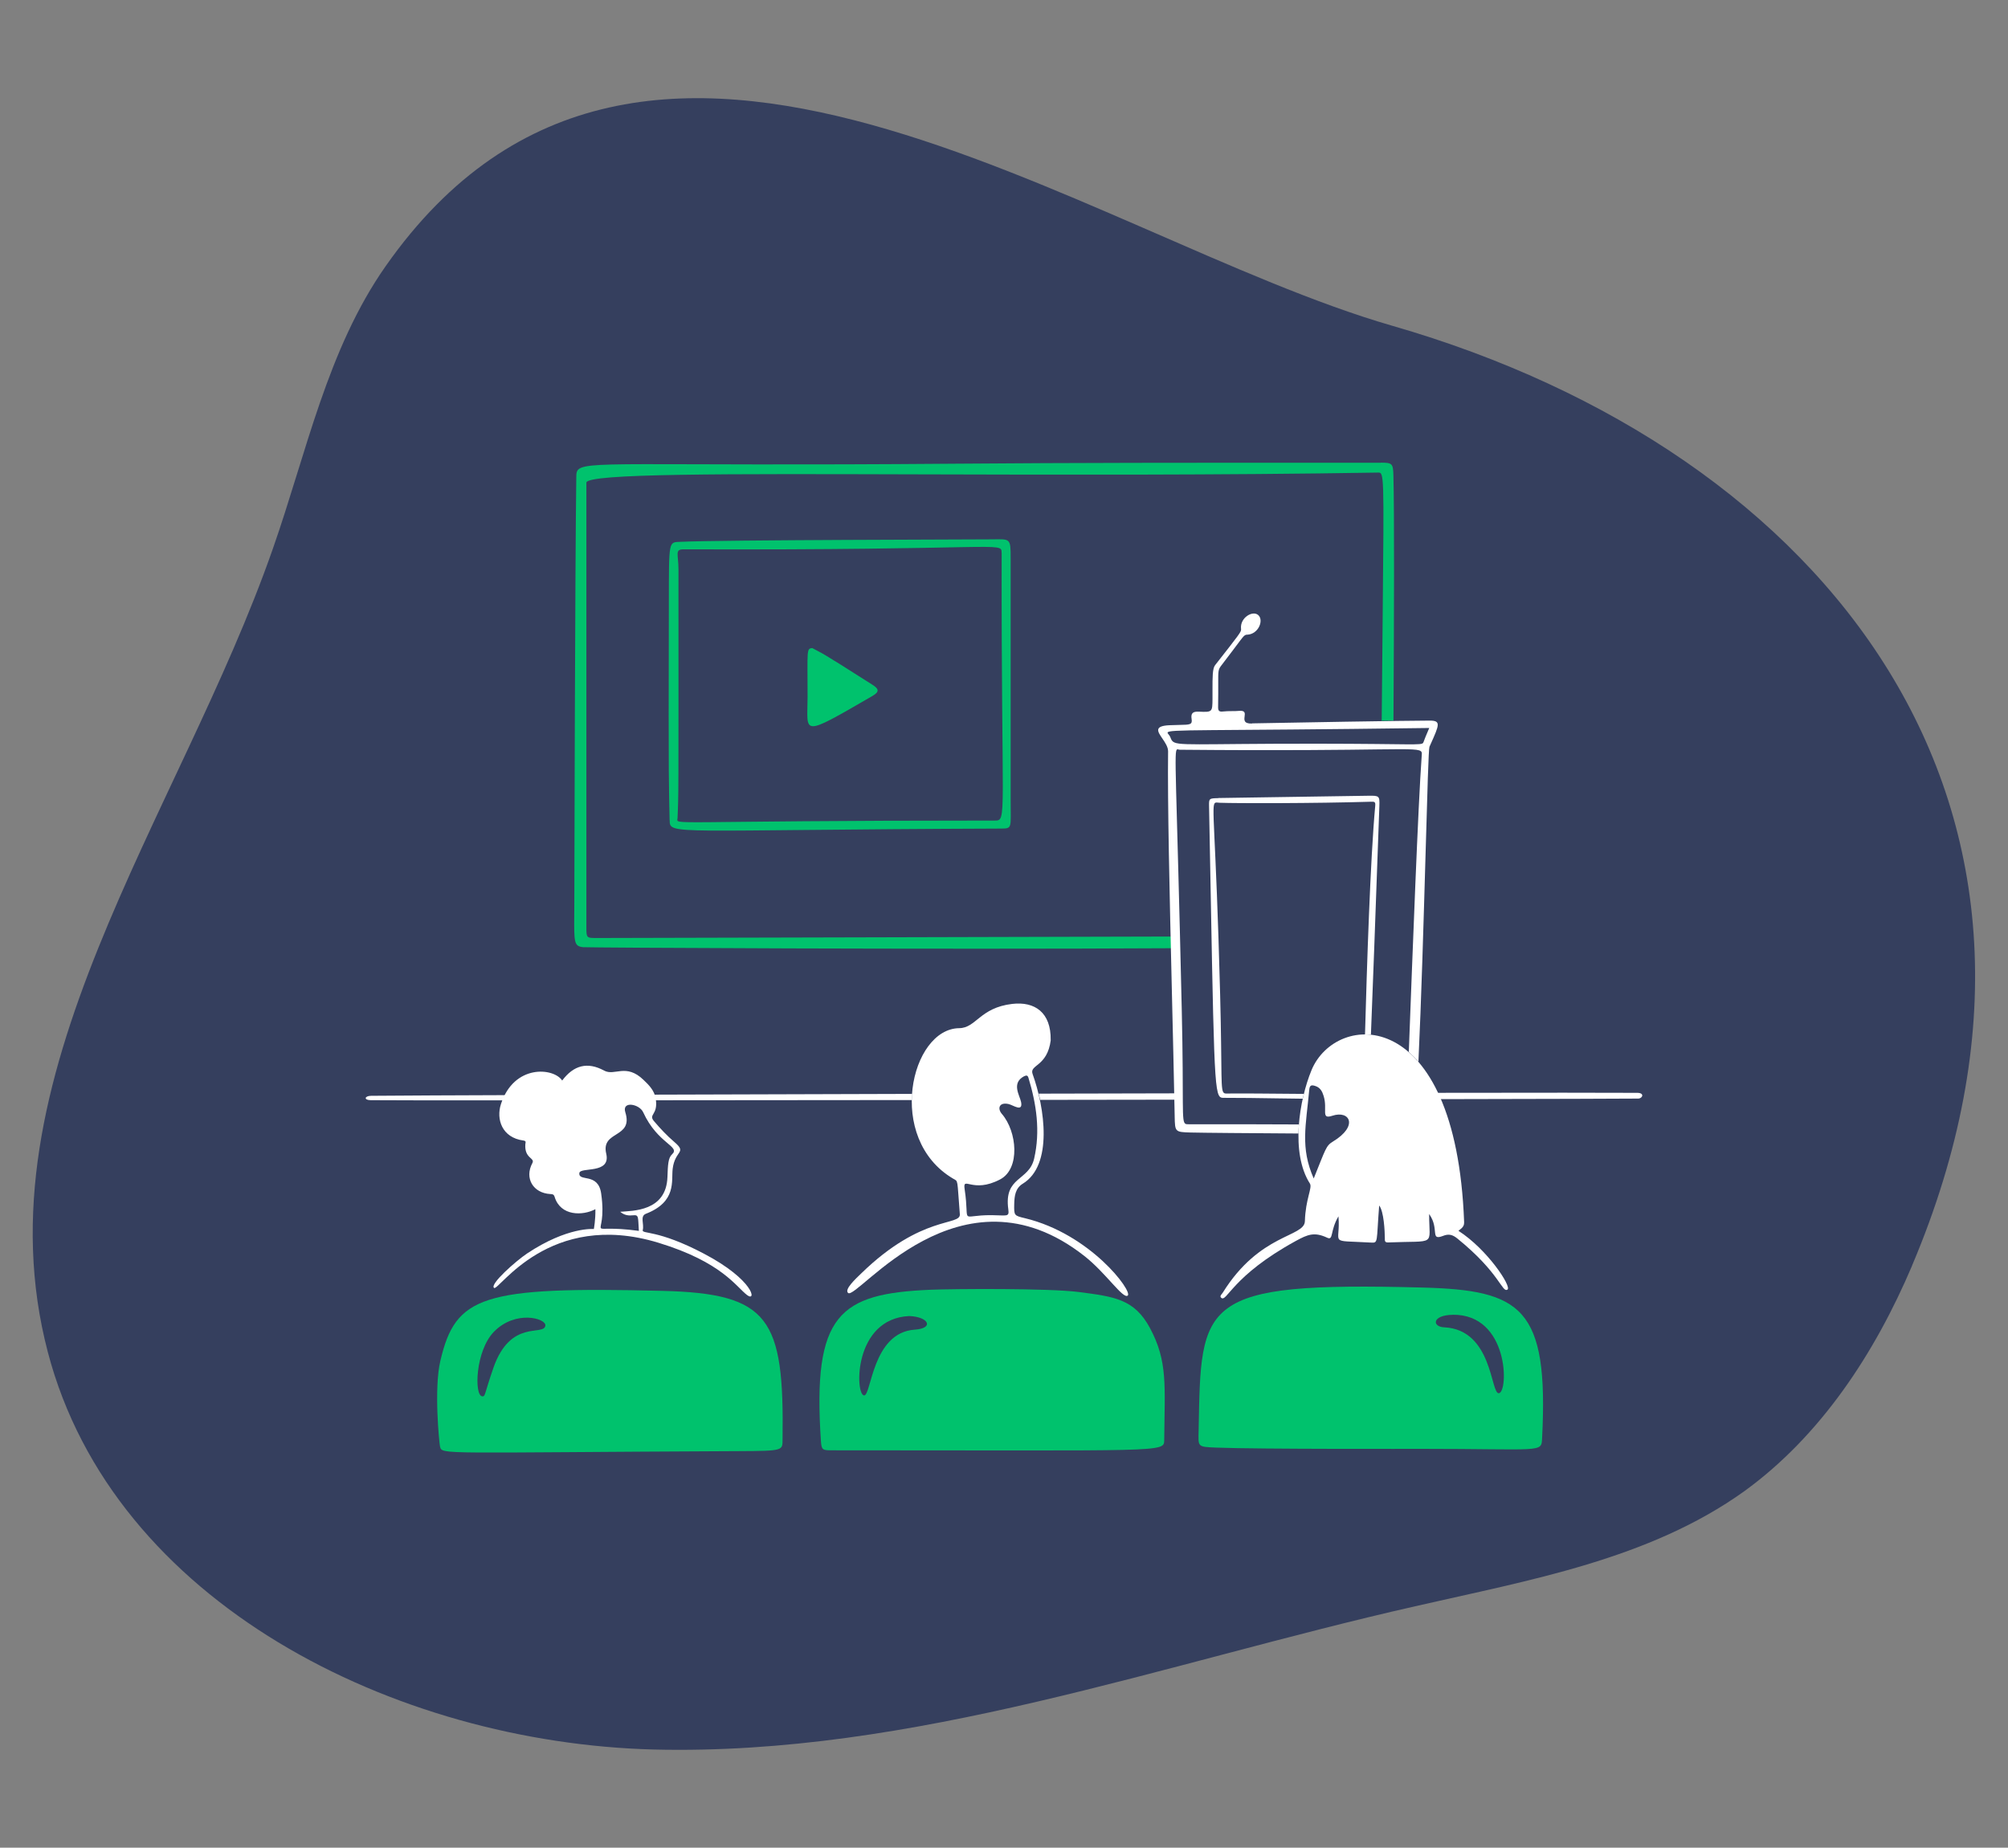 <?xml version="1.0" encoding="UTF-8"?><svg id="Layer_1" xmlns="http://www.w3.org/2000/svg" viewBox="0 0 326 300"><rect x="0" y="0" width="326" height="300" fill="#808080" stroke="none"/><defs><style>.cls-1,.cls-2{fill-rule:evenodd;}.cls-1,.cls-3{fill:#fff;}.cls-2,.cls-4{fill:#00c26d;}.cls-5{fill:#353f5e;}</style></defs><path class="cls-5" d="M310.42,205.52c-6.02,14.16-14.78,27.57-27.23,36.6-15.46,11.08-34.89,14.43-53.43,18.68-41.05,9.3-81.54,24.29-123.62,23.26-42.07-1.09-87.7-23.81-98.37-64.51-11.7-44.53,21.34-86.95,36.53-130.46,5.47-15.6,8.82-32.36,18.33-45.9,41.94-59.79,113.63-4.65,163.43,9.71,70.74,20.39,115.95,78.06,84.35,152.62Z"/><g id="conference--work-conference-job"><g id="floor"><path id="Subtract" class="cls-1" d="M168.87,178.58c7.38,0,14.72-.02,21.86-.03l-.02-1.03c-7.22.01-14.62.03-22.07.05.08.33.16.67.23,1.01ZM148.1,177.61c-42.62.11-81.81.24-87.85.31-1.06.01-1.24.69-.08.71,3.3.06,43.72.03,87.89-.02,0-.33.02-.66.04-.99ZM266.03,178.37c-.23.02-14.78.06-36.04.1.02-.33.05-.68.07-1.03,18.99-.03,32.69-.03,35.77,0,1.18.01.86.86.2.93h0Z"/></g><g id="presentation"><path id="Subtract_2" class="cls-2" d="M224.19,75.12c1.83,0,1.98.15,2.03,2.03h0c.16,5.96.11,23.26.01,39.84-.61,0-1.25.02-1.91.03.06-6.8.11-12.46.16-17.16.22-23,.23-23.15-.74-23.13-26.01.43-52.33.35-74.32.29-31.58-.09-54.22-.16-54.22,1.35v72.14c0,.9,0,1.34.22,1.57.23.23.69.22,1.61.22h0c16.66-.04,31.12-.08,43.69-.11,21.55-.06,37.53-.1,49.4-.13.01.63.03,1.26.04,1.9-38.65.22-94.85-.09-95.51-.17-1.46-.17-1.46-.75-1.42-5.42,0-.55,0-1.15.01-1.81v-.04c0-1.76.12-55.03.32-69,0-.42,0-.75.14-1.03.91-1.84,7.75-.76,61.29-1.2,19.48-.16,38.97-.16,58.47-.15,3.57,0,7.15,0,10.72,0h0Z"/><path id="vector" class="cls-4" d="M108.71,133.19c-.1-6.29-.2-3.12-.12-35.36.02-10.21-.07-9.77,1.91-9.86,6.49-.31,47.85-.37,50.58-.4,2.92-.03,3-.22,3,3v39.4c0,4.44.3,4.55-1.51,4.56-53.88.2-53.81,1.12-53.85-1.34h0ZM162.61,89.74c0-1.86,0-.37-51.62-.55-1.49,0-.84.79-.84,3.25.01,38.14.02,36.28-.15,40.37-.05,1.26-3.05.42,51.5.42,2.06,0,1.05.02,1.12-43.49Z"/><path id="vector_2" class="cls-4" d="M131.88,105.23c1.88,1.04.43,0,9.76,5.95,1.12.71,1.12,1.17-.02,1.83-11.83,6.86-10.51,6.15-10.51.17,0-7.73-.2-7.86.77-7.96Z"/></g><g id="stage"><g id="group"><path id="Subtract_3" class="cls-1" d="M203.27,117.45c5.53-.12,25.4-.45,28.85-.45h0c1.85,0,1.56.67.14,3.83-.06.14-.13.28-.19.43-.14.31-.35,7.6-.62,17.12-.31,10.79-.71,24.43-1.17,34.01-.51-.59-1.03-1.11-1.56-1.58.6-15.88,1.52-40.32,2.09-48.02h0c.02-.29.06-.52-.02-.68-.47-.98-4.89-.06-39.23-.38-.19,0-.33-.09-.44-.06-.57.17-.14,3.78.74,42.31.36,15.64-.1,18.1.6,18.49.13.07.31.07.54.07,7.41,0,13.26,0,17.88.03-.04.49-.06.98-.07,1.47-7.81-.05-15.57-.11-17.5-.16-2.55-.07-2.55-.1-2.6-2.59v-.08c-.14-6.95-.3-13.83-.46-20.4-.38-16.16-.71-30.39-.61-38.83,0-.7-.49-1.43-.93-2.07-.78-1.14-1.4-2.04,1.16-2.16.66-.03,1.22-.04,1.68-.05,1.6-.03,2.06-.03,1.91-.94-.16-.99.22-1.26,1.21-1.21,2.16.1,2.16.05,2.18-2.08,0-.55,0-1.07,0-1.57,0-1.89-.01-3.36.42-3.9,3.9-4.97,4.23-5.39,4.22-5.8,0-.05,0-.09-.01-.14-.17-1.76,1.86-2.98,2.78-2.21.97.82.07,3.11-1.76,3.2-.09,0-.17,0-.24.03-.42.1-.7.71-4,5-.49.64-.49.87-.48,2.9,0,.87.01,2.08-.02,3.8-.01.64.17.82.82.74.46-.05.92-.06,1.39-.06.39,0,.79,0,1.19-.04,1.03-.09.97.39.9.91-.07.57-.15,1.18,1.2,1.15h0ZM231.05,120.61c.03-.05.05-.11.08-.18.19-.54.42-1.07.66-1.64.08-.19.17-.39.25-.59-37.42.5-42.37.17-42.48.75-.03.16.3.38.43.71.1.25.17.45.3.61.73.93,3.24.46,23.64.48,15.44.02,16.82.3,17.12-.14Z"/><path id="Subtract_4" class="cls-1" d="M197.8,129.57l24.43-.37h0c1.69-.02,1.77.03,1.71,1.69-.67,18.96-1.1,30.31-1.37,37.11-.32-.03-.65-.05-.96-.05.31-11.04.85-28.31,1.66-37.13h0c.06-.65-.15-.66-.64-.65-9.34.28-21.93.27-24.61.17-.32-.01-.56-.08-.72,0-.73.36.08,3.89.79,31.16.35,13.39,0,15.63.67,15.99.14.07.31.07.55.06,1.59-.03,7.16.01,12.37.06-.06.26-.12.52-.18.78-1.25-.02-2.54-.03-3.81-.05-3.33-.05-6.59-.1-8.97-.09-.17,0-.32,0-.45-.04-1.22-.41-1.17-4.59-1.98-47.36-.02-1.19,0-1.24,1.51-1.26h0Z"/></g></g><g id="person3"><path id="vector_3" class="cls-4" d="M134.97,235.48c-1.41,0-1.59-.07-1.69-1.46-1.4-20.69,3-23.98,17.79-24.61,3.64-.15,19.18-.27,24.09.37,5.77.75,9.02,1.14,11.55,5.87,2.9,5.43,2.38,9.29,2.3,18.19-.02,2.01.02,1.64-54.05,1.64h0ZM147.61,213.68c-9.07.42-8.8,12.76-7.33,12.89,1.19.1,1.29-10.22,8.23-10.68,3.15-.21,2.33-2.08-.89-2.21h0Z"/><path id="vector_4" class="cls-3" d="M170.59,168.87c-.55,4.36-3.5,3.97-2.95,5.5,1.98,5.49,3.34,14.81-1.59,17.82-1.22.74-1.36,2.03-1.39,3.3-.04,1.88-.02,1.88,1.73,2.3,10.66,2.57,17.52,11.87,16.7,12.56-.75.64-3.54-3.67-7.04-6.42-20.13-15.83-36.93,7.26-38.36,6-.65-.57,1.21-2.28,2.16-3.2,9.84-9.57,16.14-7.63,15.98-9.59-.47-5.88-.22-5.26-1.09-5.77-11.01-6.51-6.89-24.35.99-24.43,2.75-.03,3.34-3.32,8.6-3.94,3.67-.43,6.32,1.39,6.25,5.87h0ZM161,197.3c2.48.02,2.88.35,2.7-.94-.75-5.38,3.34-4.56,4.19-8.23,1.03-4.46.38-8.84-.92-13.13-.14-.47-.37-.4-.72-.25-2.11,1.12-.67,3.15-.47,4.21.3,1.66-1.29.47-2.03.3-1.54-.35-1.86.72-1.09,1.61,2.46,2.84,3.02,8.9-.3,10.63-4.51,2.36-6.09-.69-5.75,1.59.9,5.97-1.04,4.17,4.39,4.21h0s0,0,0,0Z"/></g><g id="person2"><path id="vector_5" class="cls-4" d="M71.44,234.89c-.12-.52-1.02-9.37.05-13.93,2.48-10.58,6.74-12.09,36.03-11.37,17.42.42,19.8,4.44,19.53,24.09-.02,1.83.22,1.9-6.96,1.93-48.65.22-48.33.62-48.64-.72h0ZM78.28,226.71c.54.06.3-.22,1.81-4.58,2.78-8.05,8.2-5.13,8.45-6.89.17-1.19-4.85-2.6-8.35.99-3.02,3.1-3.22,10.35-1.91,10.48h0Z"/><path id="vector_6" class="cls-3" d="M96.66,196.33c-2.06,1.09-5.66,1.15-6.62-2.01-.13-.42-.35-.43-.69-.45-2.8-.15-4.24-2.58-2.92-5.03.47-.87-1.32-.7-1.14-3.07.02-.25.2-.52-.32-.59-3.49-.47-4.44-3.47-3.64-5.92,2.12-6.52,8.57-5.92,9.94-3.82,1.86-2.48,4.1-3.09,6.82-1.61,1.72.93,3.53-1.25,6.39,1.51.9.86,1.77,1.73,1.98,3.07.43,2.67-1.27,2.48-.27,3.64,1.01,1.19,2.08,2.33,3.27,3.35,2.15,1.84.13,1.31-.25,4.36-.24,1.96.69,5.35-4.34,7.31-1.02.4-.26,1.66-.52,2.65-.18.69,2.36-.15,9.91,3.82,8.16,4.28,8.61,7.92,7.04,6.74-1.77-1.33-4.09-5.36-14.4-8.5-17.79-5.42-25.94,7.9-26.69,7.33-.76-.58,3.59-4.41,5.38-5.6,6.56-4.36,10.82-3.96,10.82-3.96,0,0,.29-1.46.25-3.23h0s0,0,0,0ZM100.7,196.75c2.03-.17,7.46-.05,7.66-5.63.07-2.03.12-3.12.74-3.69,1.44-1.32-2.32-1.68-4.68-6.84-.62-1.36-3.49-1.88-2.9,0,1.35,4.29-3.99,2.92-3.1,6.72.8,3.39-4.24,2.11-4.36,3.15-.18,1.49,3.05-.15,3.54,3.32,1.16,8.15-3.35,4.78,6.12,6.07-.15-2.25.02-2.62-.92-2.53-.65.06-1.36.07-2.11-.57,0,0,0,0,0,0Z"/></g><g id="person1"><path id="vector_10" class="cls-4" d="M197.45,235.04c-3.12-.13-2.9-.1-2.85-2.82.38-20.94,0-24.12,36.28-23.17,16.13.42,20.57,3.2,19.48,24.46-.12,2.43.15,1.73-19.87,1.73,0,0-26.27.07-33.03-.2h0s0,0,0,0ZM235.83,213.48c-3.35.05-3.37,1.94-1.36,2.03,7.88.38,7.51,10.85,8.87,10.7,1.59-.17,1.68-12.87-7.51-12.74h0Z"/><path id="vector_11" class="cls-3" d="M232.02,197.15c0,5.28,1.31,4.25-6.67,4.58-.57.02-.52-.32-.52-.67-.01-1.16-.15-4.36-.92-5.33-.47,6.07-.12,6.09-1.36,6.02-7.09-.41-4.86.45-5.25-4.26-1.41,2.38-.77,3.97-1.83,3.47-2.06-.96-3.13-.55-5.08.52-10.45,5.72-11.22,10.08-12.14,9.22-.29-.28.12-.57.27-.82,6.04-9.69,13.26-8.97,13.33-11.6.1-3.59,1.24-5.43.82-6.1-3.19-5-1.73-13.6.25-18.41,3.95-9.59,23.44-10.93,24.78,24.61.02.62-.15.89-.92,1.46,4.68,3,8.68,9.07,7.96,9.54-.89.57-1.2-2.67-8.15-8.3-.77-.62-1.39-.78-2.3-.42-2.19.85-.55-1.12-2.25-3.52h0s0,0,0,0ZM213.28,191.35c1.96-4.83,1.98-5.31,3.12-6,4.2-2.54,2.73-5.13-.1-4.19-1.93.64-.72-1.01-1.41-3.22-.22-.72-.54-1.35-1.34-1.61-.62-.21-.92-.15-.99.59-.53,5.84-1.49,9.39.72,14.42h0,0Z"/></g></g></svg>